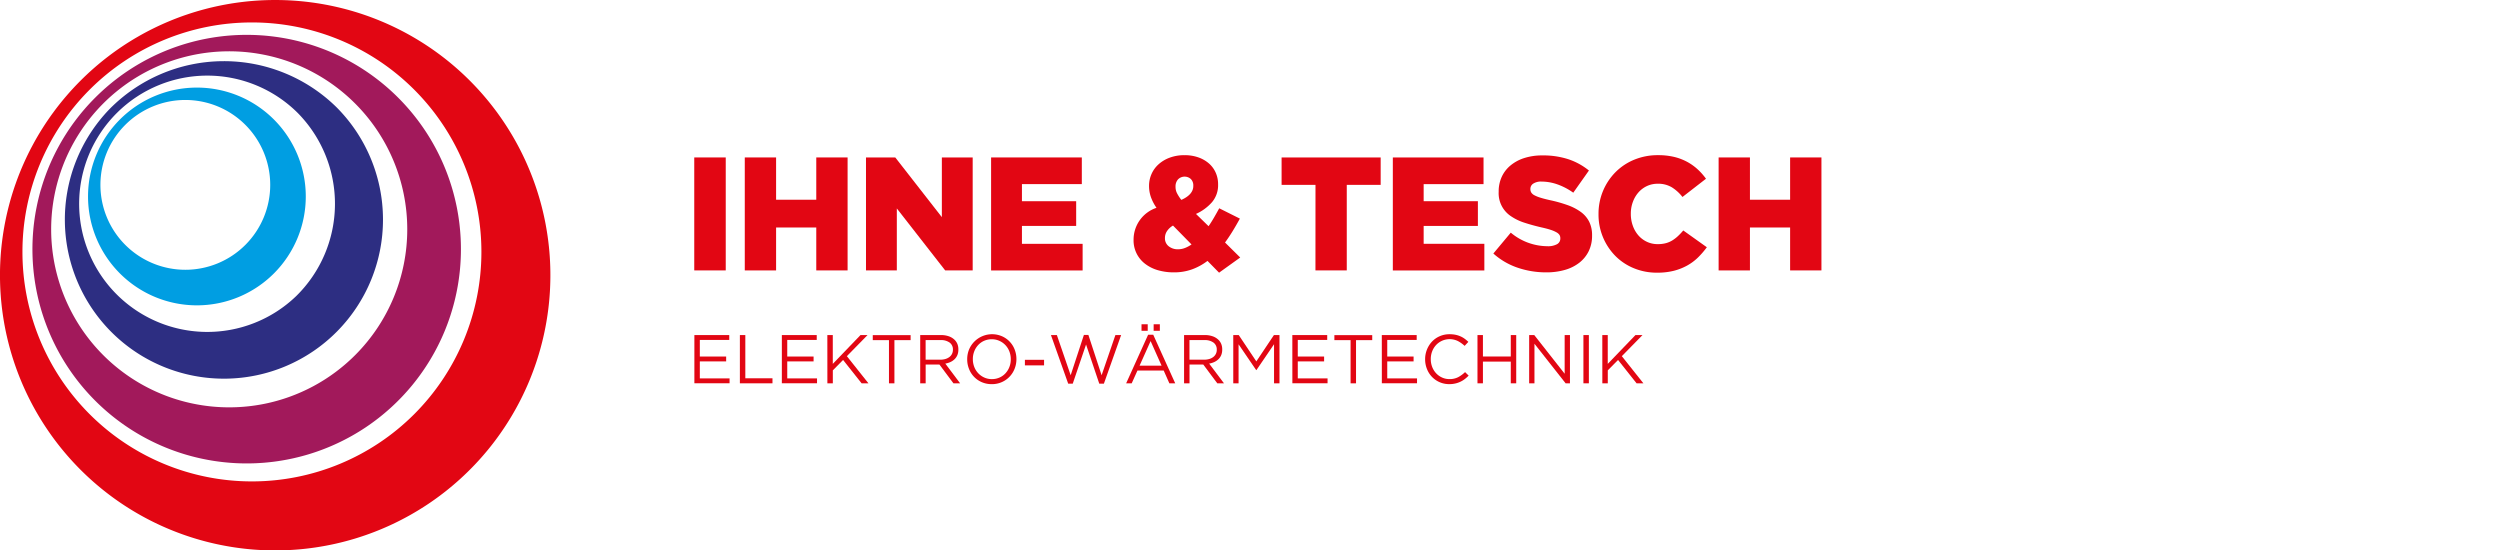 <svg xmlns="http://www.w3.org/2000/svg" width="270" height="59.444" viewBox="0 0 270 59.444"><defs><style>.a{fill:#e20613;}.b{fill:#a2195b;}.c{fill:#2d2e82;}.d{fill:#009ee2;}</style></defs><g transform="translate(-36.161 -26.43)"><g transform="translate(111.141 43.189)"><path class="a" d="M164.879,55.62h3.4v12.2h-3.4Z" transform="translate(-164.879 -55.375)"/><path class="a" d="M174.246,55.62h3.382v4.567h4.34V55.62h3.382v12.2h-3.382V63.185h-4.34v4.637h-3.382Z" transform="translate(-168.79 -55.375)"/><path class="a" d="M196.718,55.62h3.162l5.031,6.449V55.62h3.33v12.2h-2.97l-5.223-6.693v6.693h-3.329Z" transform="translate(-178.171 -55.375)"/><path class="a" d="M219.908,55.62h9.8V58.5h-6.467v1.848h5.857v2.667h-5.857v1.935h6.554v2.876h-9.884V55.62Z" transform="translate(-187.852 -55.375)"/><path class="a" d="M254.313,66.618a6.34,6.34,0,0,1-1.673.915,5.691,5.691,0,0,1-1.953.323,6.087,6.087,0,0,1-1.735-.235,4.148,4.148,0,0,1-1.377-.689,3.169,3.169,0,0,1-1.246-2.6V64.3a3.625,3.625,0,0,1,2.476-3.416,4.858,4.858,0,0,1-.61-1.177A3.586,3.586,0,0,1,248,58.547v-.035a3.132,3.132,0,0,1,.262-1.264,3.072,3.072,0,0,1,.758-1.055,3.72,3.72,0,0,1,1.211-.723,4.508,4.508,0,0,1,1.6-.27,4.4,4.4,0,0,1,1.508.244,3.491,3.491,0,0,1,1.142.662,2.852,2.852,0,0,1,.723.994,3.043,3.043,0,0,1,.253,1.237v.036a2.828,2.828,0,0,1-.654,1.9,5.042,5.042,0,0,1-1.735,1.272l1.36,1.325q.3-.435.584-.924t.567-1.011l2.231,1.116q-.383.7-.775,1.342t-.828,1.238l1.639,1.621-2.283,1.638Zm-3.172-1.255a2.039,2.039,0,0,0,.732-.139,3.292,3.292,0,0,0,.715-.383l-2-2.039a1.961,1.961,0,0,0-.662.619,1.332,1.332,0,0,0-.209.706v.036a1.075,1.075,0,0,0,.4.871A1.56,1.56,0,0,0,251.142,65.363Zm.348-5.334q1.291-.576,1.29-1.5v-.035a.964.964,0,0,0-.262-.715,1,1,0,0,0-1.386.035,1.118,1.118,0,0,0-.27.785v.035a1.513,1.513,0,0,0,.157.671A4.2,4.2,0,0,0,251.49,60.029Z" transform="translate(-198.883 -55.2)"/><path class="a" d="M277.432,58.583h-3.661V55.62h10.7v2.963h-3.661v9.238h-3.382Z" transform="translate(-210.339 -55.375)"/><path class="a" d="M294.388,55.62h9.8V58.5h-6.467v1.848h5.857v2.667h-5.857v1.935h6.555v2.876h-9.884V55.62Z" transform="translate(-218.946 -55.375)"/><path class="a" d="M318.749,67.881a9.482,9.482,0,0,1-3.111-.509,7.535,7.535,0,0,1-2.606-1.526l1.882-2.253a6.209,6.209,0,0,0,3.957,1.464,2.021,2.021,0,0,0,1.037-.217.687.687,0,0,0,.357-.619v-.034a.659.659,0,0,0-.087-.34.9.9,0,0,0-.323-.287,3.432,3.432,0,0,0-.627-.27q-.392-.13-1.02-.27-.976-.226-1.812-.5a5.553,5.553,0,0,1-1.456-.7,2.969,2.969,0,0,1-1.333-2.636v-.035a3.756,3.756,0,0,1,.323-1.566,3.478,3.478,0,0,1,.941-1.236,4.424,4.424,0,0,1,1.491-.809,6.293,6.293,0,0,1,1.97-.287,8.778,8.778,0,0,1,2.8.412,7.045,7.045,0,0,1,2.222,1.219l-1.691,2.395a6.872,6.872,0,0,0-1.717-.9,5.18,5.18,0,0,0-1.7-.3,1.527,1.527,0,0,0-.915.227.671.671,0,0,0-.3.557V58.9a.69.69,0,0,0,.1.365.866.866,0,0,0,.331.287,3.686,3.686,0,0,0,.645.261q.409.13,1.037.27a14.957,14.957,0,0,1,1.891.53,5.65,5.65,0,0,1,1.438.74,2.961,2.961,0,0,1,.906,1.053,3.213,3.213,0,0,1,.314,1.47v.035a3.761,3.761,0,0,1-.357,1.67,3.582,3.582,0,0,1-1,1.244,4.539,4.539,0,0,1-1.551.783A7.139,7.139,0,0,1,318.749,67.881Z" transform="translate(-226.73 -55.225)"/><path class="a" d="M338.832,67.89a6.435,6.435,0,0,1-2.458-.471,6.006,6.006,0,0,1-2-1.316,6.345,6.345,0,0,1-1.84-4.523v-.036a6.363,6.363,0,0,1,1.831-4.506,6.113,6.113,0,0,1,2.031-1.351,6.637,6.637,0,0,1,2.571-.488,7.357,7.357,0,0,1,1.709.183,5.826,5.826,0,0,1,1.4.523,5.616,5.616,0,0,1,1.15.811,6.653,6.653,0,0,1,.915,1.029L341.6,59.715a4.4,4.4,0,0,0-1.15-1.046,2.856,2.856,0,0,0-1.517-.384,2.708,2.708,0,0,0-1.177.253,2.811,2.811,0,0,0-.915.689,3.221,3.221,0,0,0-.6,1.029,3.6,3.6,0,0,0-.218,1.255v.035a3.725,3.725,0,0,0,.218,1.282,3.2,3.2,0,0,0,.6,1.037,2.8,2.8,0,0,0,.915.689,2.7,2.7,0,0,0,1.177.253,3.364,3.364,0,0,0,.863-.1,2.654,2.654,0,0,0,.715-.305,3.844,3.844,0,0,0,.61-.471,7.154,7.154,0,0,0,.567-.6l2.545,1.813a9.1,9.1,0,0,1-.95,1.1,5.465,5.465,0,0,1-1.168.871,6.091,6.091,0,0,1-1.464.575A7.3,7.3,0,0,1,338.832,67.89Z" transform="translate(-234.874 -55.2)"/><path class="a" d="M354.8,55.62h3.382v4.567h4.34V55.62h3.382v12.2h-3.382V63.185h-4.34v4.637H354.8Z" transform="translate(-244.169 -55.375)"/></g><g transform="translate(111.154 61.448)"><path class="a" d="M164.9,88.553h3.767v.528h-3.179v1.794h2.844V91.4h-2.844v1.831H168.7v.528h-3.8Z" transform="translate(-164.9 -87.384)"/><path class="a" d="M173.335,88.553h.588v4.668h2.933v.543h-3.521Z" transform="translate(-168.421 -87.384)"/><path class="a" d="M181.117,88.553h3.767v.528H181.7v1.794h2.844V91.4H181.7v1.831h3.216v.528h-3.8Z" transform="translate(-171.67 -87.384)"/><path class="a" d="M189.552,88.553h.588v3.112l2.993-3.112h.76l-2.233,2.278,2.33,2.933h-.737l-2-2.523-1.109,1.124v1.4h-.588Z" transform="translate(-175.192 -87.384)"/><path class="a" d="M199.723,89.1h-1.749v-.543h4.088V89.1h-1.75v4.668h-.588Z" transform="translate(-178.708 -87.383)"/><path class="a" d="M206.767,88.553h2.24a2.49,2.49,0,0,1,.86.137,1.679,1.679,0,0,1,.622.383,1.341,1.341,0,0,1,.3.454,1.532,1.532,0,0,1,.1.573v.015a1.546,1.546,0,0,1-.1.584,1.323,1.323,0,0,1-.294.447,1.583,1.583,0,0,1-.45.313,2.172,2.172,0,0,1-.566.175l1.6,2.129h-.722l-1.511-2.025h-1.489v2.025h-.588v-5.21Zm2.192,2.657a1.85,1.85,0,0,0,.537-.074,1.329,1.329,0,0,0,.425-.212.953.953,0,0,0,.38-.785v-.015a.9.9,0,0,0-.351-.756,1.571,1.571,0,0,0-.985-.272h-1.612V91.21h1.605Z" transform="translate(-182.379 -87.384)"/><path class="a" d="M218.132,93.788a2.651,2.651,0,0,1-1.083-.216,2.565,2.565,0,0,1-1.377-1.441,2.788,2.788,0,0,1-.19-1.023v-.015a2.776,2.776,0,0,1,.193-1.028,2.7,2.7,0,0,1,3.555-1.452,2.564,2.564,0,0,1,1.378,1.441,2.8,2.8,0,0,1,.189,1.024.009.009,0,0,1,0,.015,2.776,2.776,0,0,1-.193,1.028,2.608,2.608,0,0,1-2.472,1.668Zm.015-.543a2,2,0,0,0,.823-.168,1.924,1.924,0,0,0,.644-.458,2.154,2.154,0,0,0,.421-.677,2.251,2.251,0,0,0,.153-.834v-.015a2.279,2.279,0,0,0-.153-.838,2.046,2.046,0,0,0-1.079-1.143,1.962,1.962,0,0,0-.823-.171,2,2,0,0,0-.823.167,1.934,1.934,0,0,0-.644.458,2.162,2.162,0,0,0-.421.677,2.249,2.249,0,0,0-.153.834v.015a2.281,2.281,0,0,0,.153.838,2.055,2.055,0,0,0,1.079,1.143A1.956,1.956,0,0,0,218.147,93.245Z" transform="translate(-186.017 -87.319)"/><path class="a" d="M226.178,93.141h2.07v.6h-2.07Z" transform="translate(-190.482 -89.299)"/><path class="a" d="M231.008,88.542h.64l1.49,4.34,1.429-4.355h.484l1.429,4.355,1.489-4.34h.619l-1.861,5.248h-.5L234.8,89.561l-1.437,4.229h-.492Z" transform="translate(-192.499 -87.373)"/><path class="a" d="M247.324,87.677h.55l2.375,5.248h-.633l-.61-1.377H246.17l-.619,1.377h-.6Zm1.452,3.343-1.184-2.657L246.4,91.02Zm-2.166-4.474h.669v.707h-.669Zm1.31,0h.67v.707h-.67Z" transform="translate(-198.319 -86.546)"/><path class="a" d="M255.685,88.553h2.24a2.49,2.49,0,0,1,.86.137,1.679,1.679,0,0,1,.622.383,1.342,1.342,0,0,1,.3.454,1.533,1.533,0,0,1,.1.573v.015a1.546,1.546,0,0,1-.1.584,1.323,1.323,0,0,1-.294.447,1.583,1.583,0,0,1-.45.313,2.172,2.172,0,0,1-.566.175l1.6,2.129h-.722l-1.511-2.025h-1.489v2.025h-.588v-5.21Zm2.192,2.657a1.85,1.85,0,0,0,.537-.074,1.329,1.329,0,0,0,.425-.212.953.953,0,0,0,.38-.785v-.015a.9.9,0,0,0-.351-.756,1.571,1.571,0,0,0-.985-.272h-1.612V91.21h1.605Z" transform="translate(-202.801 -87.384)"/><path class="a" d="M264.8,88.553h.595l1.9,2.844,1.9-2.844h.6v5.211h-.588V89.543l-1.9,2.791h-.03l-1.9-2.784v4.213h-.573V88.553Z" transform="translate(-206.604 -87.384)"/><path class="a" d="M275.762,88.553h3.767v.528H276.35v1.794h2.844V91.4H276.35v1.831h3.216v.528h-3.8Z" transform="translate(-211.183 -87.384)"/><path class="a" d="M285.306,89.1h-1.749v-.543h4.088V89.1h-1.75v4.668h-.588Z" transform="translate(-214.437 -87.383)"/><path class="a" d="M292.35,88.553h3.767v.528h-3.179v1.794h2.844V91.4h-2.844v1.831h3.216v.528h-3.8Z" transform="translate(-218.108 -87.384)"/><path class="a" d="M303,93.788a2.556,2.556,0,0,1-2.415-1.63,2.776,2.776,0,0,1-.2-1.05v-.015a2.755,2.755,0,0,1,.2-1.042,2.7,2.7,0,0,1,.546-.86,2.532,2.532,0,0,1,.834-.58,2.6,2.6,0,0,1,1.057-.212,3.182,3.182,0,0,1,.644.059,2.647,2.647,0,0,1,.532.168,2.363,2.363,0,0,1,.454.26,3.954,3.954,0,0,1,.4.338l-.4.432a3.319,3.319,0,0,0-.718-.514,2.012,2.012,0,0,0-2.36.416,2.11,2.11,0,0,0-.425.681,2.278,2.278,0,0,0-.153.838v.015a2.3,2.3,0,0,0,.153.845,2.11,2.11,0,0,0,.425.681,1.991,1.991,0,0,0,.641.458,1.9,1.9,0,0,0,.8.168,2.01,2.01,0,0,0,.923-.2,3.23,3.23,0,0,0,.76-.555l.387.379a3.675,3.675,0,0,1-.421.376,2.6,2.6,0,0,1-.473.287,2.655,2.655,0,0,1-.543.186A2.767,2.767,0,0,1,303,93.788Z" transform="translate(-221.464 -87.32)"/><path class="a" d="M310.088,88.553h.588v2.315h3.008V88.553h.588v5.211h-.588V91.419h-3.008v2.345h-.588Z" transform="translate(-225.513 -87.384)"/><path class="a" d="M319.672,88.553h.55l3.283,4.176V88.553h.573v5.211h-.469l-3.365-4.273v4.273h-.573Z" transform="translate(-229.515 -87.384)"/><path class="a" d="M329.729,88.553h.588v5.211h-.588Z" transform="translate(-233.713 -87.384)"/><path class="a" d="M333.231,88.553h.588v3.112l2.993-3.112h.76l-2.233,2.278,2.33,2.933h-.737l-2-2.523-1.109,1.124v1.4h-.588Z" transform="translate(-235.175 -87.384)"/></g><path class="a" d="M44.865,35.136a29.722,29.722,0,1,0,42.033,0A29.721,29.721,0,0,0,44.865,35.136ZM80.894,71.163a24.784,24.784,0,1,1,0-35.05A24.785,24.785,0,0,1,80.894,71.163Z"/><path class="b" d="M49.005,39.655a23.139,23.139,0,1,0,32.7.024A23.121,23.121,0,0,0,49.005,39.655ZM77.068,67.471a19.226,19.226,0,1,1-.02-27.169A19.212,19.212,0,0,1,77.068,67.471Z" transform="translate(-2.54 -2.699)"/><path class="c" d="M52.719,42.962a17.179,17.179,0,1,0,24.519-.227A17.34,17.34,0,0,0,52.719,42.962ZM72.9,63.137a13.841,13.841,0,1,1,.182-19.753A13.969,13.969,0,0,1,72.9,63.137Z" transform="translate(-4.745 -4.734)"/><path class="d" d="M55.927,46.114a11.758,11.758,0,1,0,16.628,0A11.757,11.757,0,0,0,55.927,46.114ZM69.473,59.66a9.169,9.169,0,1,1,0-12.967A9.169,9.169,0,0,1,69.473,59.66Z" transform="translate(-6.814 -6.78)"/></g></svg>